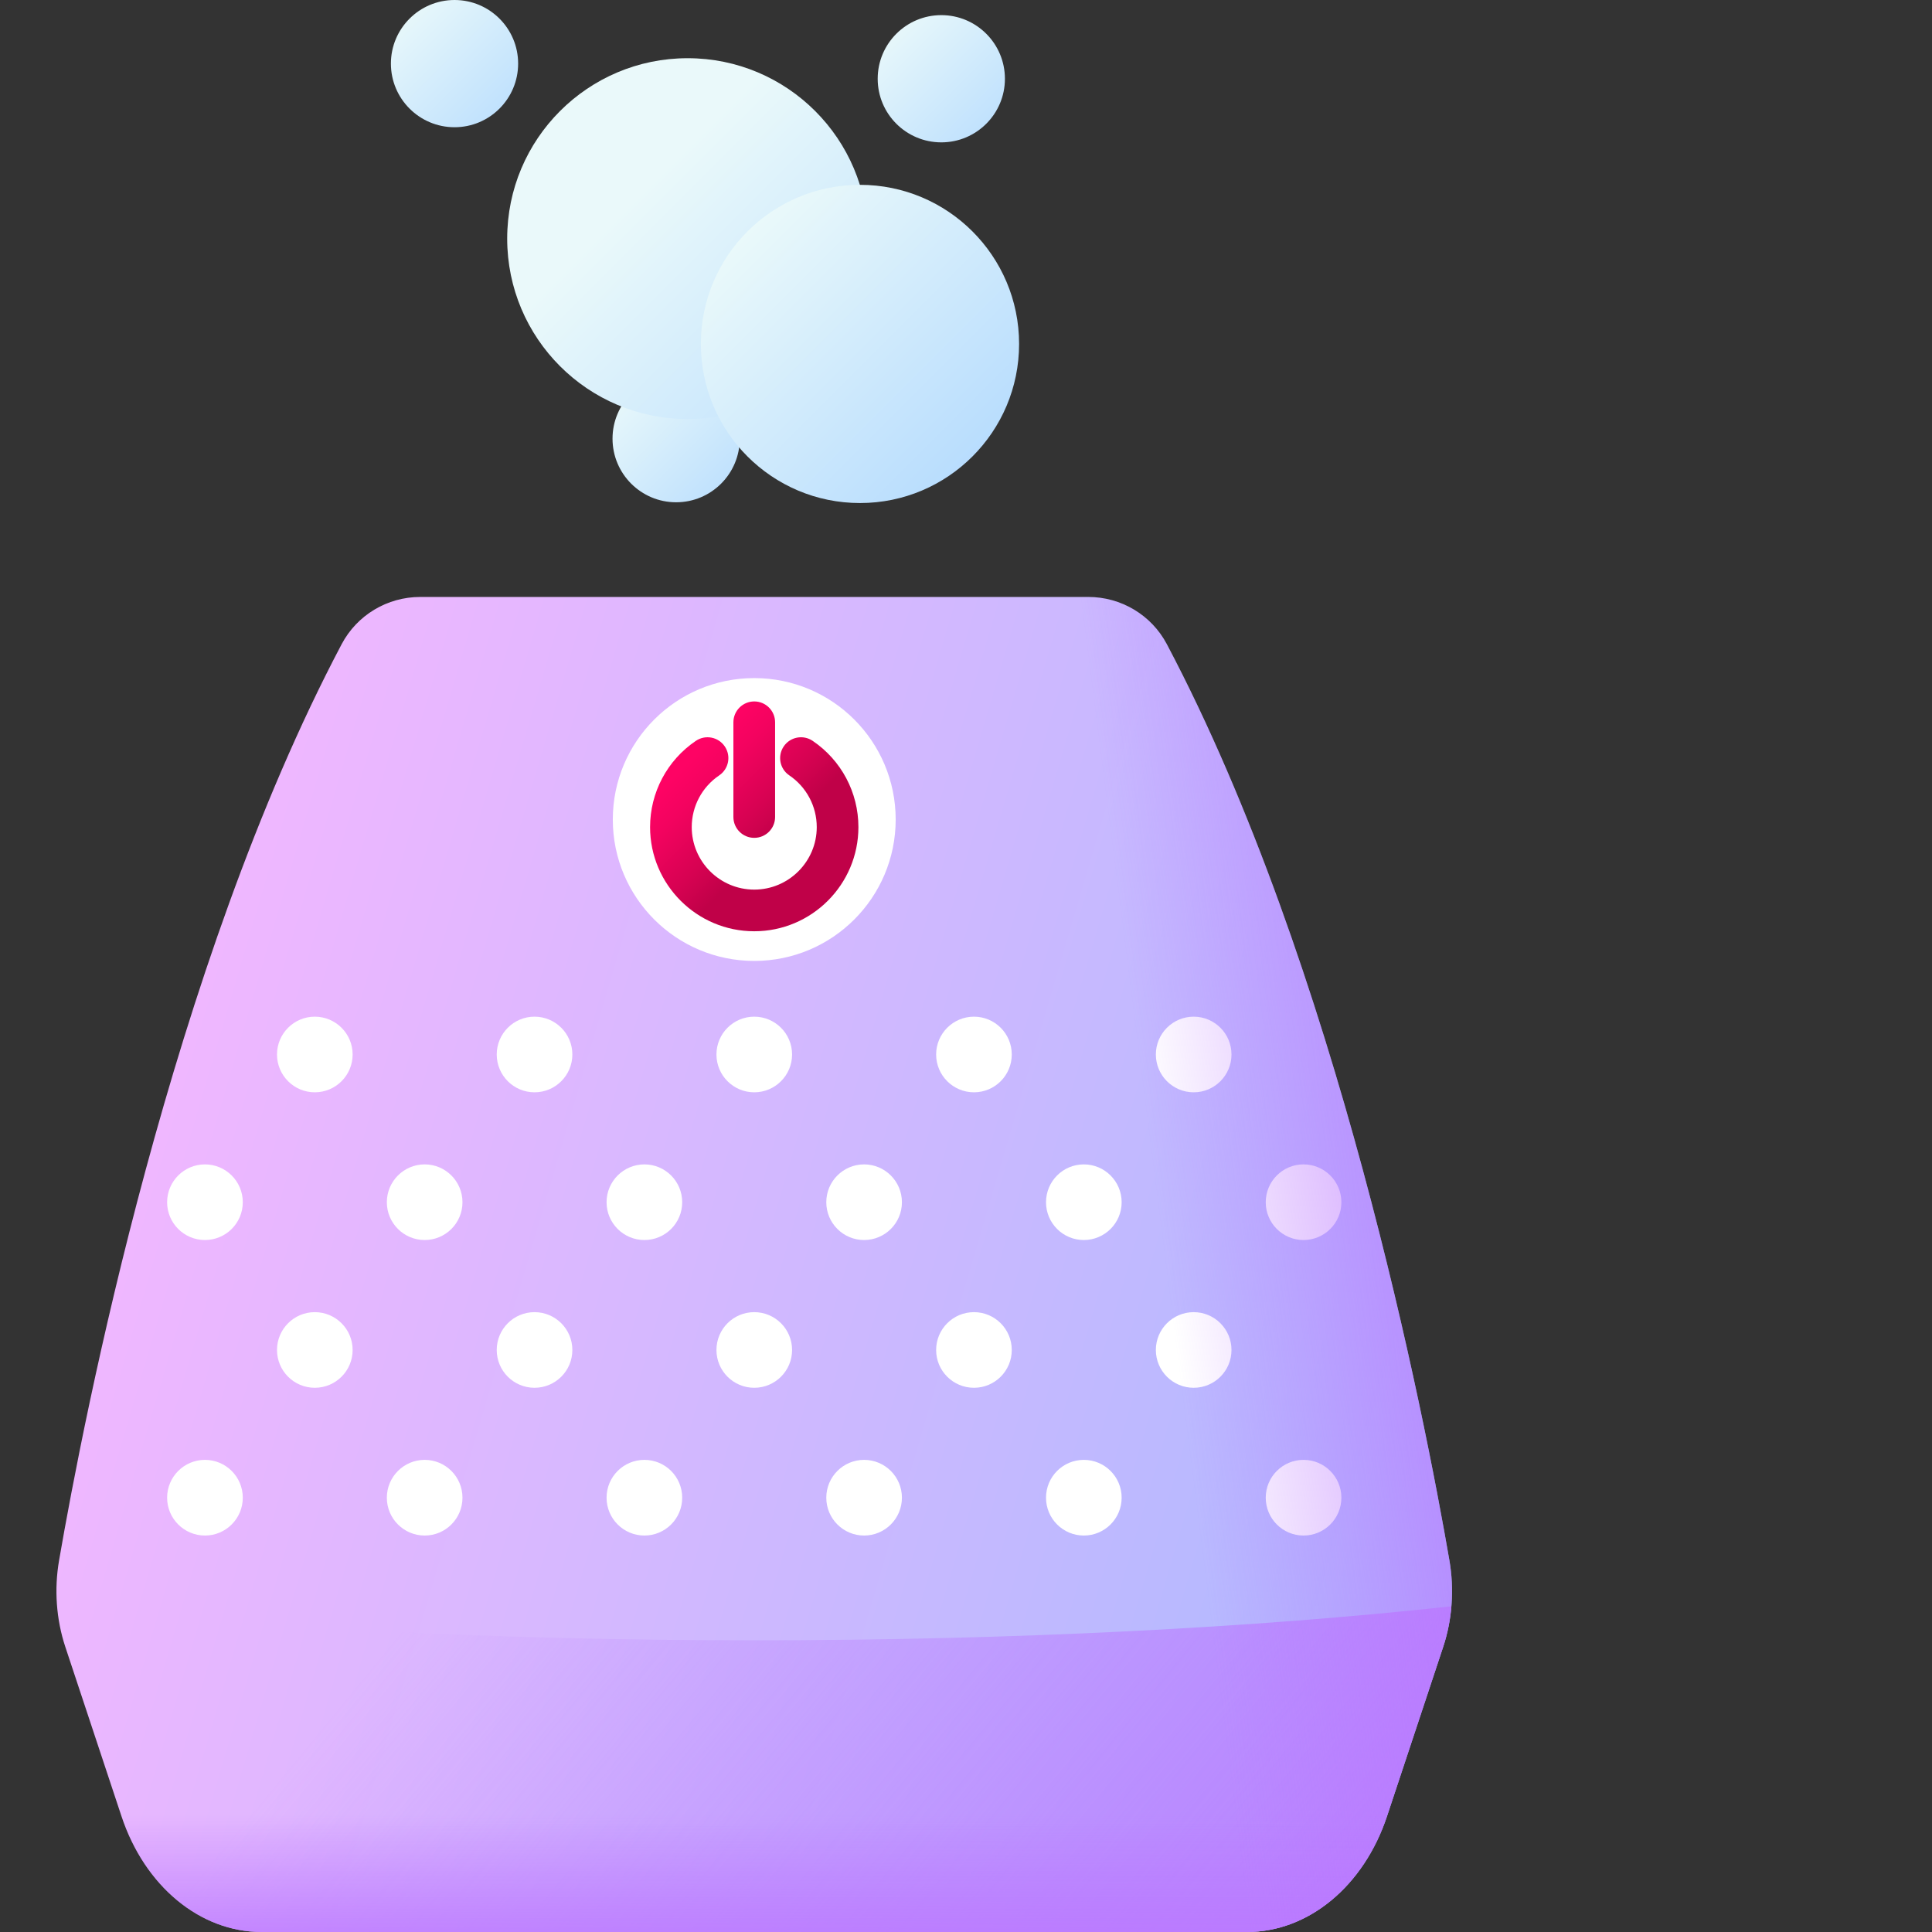 <svg width="48" height="48" viewBox="0 0 48 48" fill="none" xmlns="http://www.w3.org/2000/svg">
<rect x="0" y="0" width="48" height="48" fill="#333333" stroke="none"/>
<g clip-path="url(#clip0_826_58350)">
<path d="M16.798 12.479C17.671 12.479 18.379 11.771 18.379 10.898C18.379 10.025 17.671 9.318 16.798 9.318C15.926 9.318 15.218 10.025 15.218 10.898C15.218 11.771 15.926 12.479 16.798 12.479Z" fill="url(#paint0_linear_826_58350)"/>
<path d="M17.084 10.411C19.559 10.411 21.566 8.404 21.566 5.929C21.566 3.453 19.559 1.446 17.084 1.446C14.608 1.446 12.601 3.453 12.601 5.929C12.601 8.404 14.608 10.411 17.084 10.411Z" fill="url(#paint1_linear_826_58350)"/>
<path d="M21.366 12.498C23.549 12.498 25.319 10.728 25.319 8.545C25.319 6.362 23.549 4.592 21.366 4.592C19.182 4.592 17.413 6.362 17.413 8.545C17.413 10.728 19.182 12.498 21.366 12.498Z" fill="url(#paint2_linear_826_58350)"/>
<path d="M23.387 3.537C24.259 3.537 24.967 2.83 24.967 1.957C24.967 1.084 24.259 0.376 23.387 0.376C22.514 0.376 21.806 1.084 21.806 1.957C21.806 2.83 22.514 3.537 23.387 3.537Z" fill="url(#paint3_linear_826_58350)"/>
<path d="M11.293 3.161C12.165 3.161 12.873 2.453 12.873 1.58C12.873 0.708 12.165 0 11.293 0C10.42 0 9.712 0.708 9.712 1.58C9.712 2.453 10.42 3.161 11.293 3.161Z" fill="url(#paint4_linear_826_58350)"/>
<path d="M35.855 40.917L34.461 45.121C33.883 46.862 32.507 48 30.978 48H6.5C4.971 48 3.594 46.862 3.017 45.121L1.623 40.917C1.397 40.235 1.343 39.486 1.468 38.766C2.081 35.215 4.256 24.018 8.488 16.005C8.87 15.281 9.623 14.831 10.441 14.831H27.037C27.855 14.831 28.608 15.281 28.99 16.005C33.222 24.018 35.397 35.215 36.01 38.766C36.135 39.486 36.081 40.235 35.855 40.917Z" fill="url(#paint5_linear_826_58350)"/>
<path d="M29.657 27.138C30.175 27.138 30.596 26.717 30.596 26.198C30.596 25.68 30.175 25.259 29.657 25.259C29.138 25.259 28.717 25.68 28.717 26.198C28.717 26.717 29.138 27.138 29.657 27.138Z" fill="white"/>
<path d="M24.198 27.138C24.717 27.138 25.137 26.717 25.137 26.198C25.137 25.68 24.717 25.259 24.198 25.259C23.679 25.259 23.258 25.68 23.258 26.198C23.258 26.717 23.679 27.138 24.198 27.138Z" fill="white"/>
<path d="M18.739 27.138C19.258 27.138 19.679 26.717 19.679 26.198C19.679 25.68 19.258 25.259 18.739 25.259C18.22 25.259 17.8 25.68 17.8 26.198C17.8 26.717 18.22 27.138 18.739 27.138Z" fill="white"/>
<path d="M13.28 27.138C13.799 27.138 14.22 26.717 14.22 26.198C14.22 25.68 13.799 25.259 13.28 25.259C12.761 25.259 12.341 25.68 12.341 26.198C12.341 26.717 12.761 27.138 13.28 27.138Z" fill="white"/>
<path d="M7.821 27.138C8.34 27.138 8.761 26.717 8.761 26.198C8.761 25.68 8.34 25.259 7.821 25.259C7.303 25.259 6.882 25.68 6.882 26.198C6.882 26.717 7.303 27.138 7.821 27.138Z" fill="white"/>
<path d="M32.386 30.808C32.905 30.808 33.326 30.388 33.326 29.869C33.326 29.35 32.905 28.929 32.386 28.929C31.867 28.929 31.447 29.35 31.447 29.869C31.447 30.388 31.867 30.808 32.386 30.808Z" fill="white"/>
<path d="M26.927 30.808C27.446 30.808 27.867 30.388 27.867 29.869C27.867 29.35 27.446 28.929 26.927 28.929C26.408 28.929 25.988 29.35 25.988 29.869C25.988 30.388 26.408 30.808 26.927 30.808Z" fill="white"/>
<path d="M21.468 30.808C21.987 30.808 22.408 30.388 22.408 29.869C22.408 29.35 21.987 28.929 21.468 28.929C20.95 28.929 20.529 29.35 20.529 29.869C20.529 30.388 20.95 30.808 21.468 30.808Z" fill="white"/>
<path d="M16.01 30.808C16.529 30.808 16.949 30.388 16.949 29.869C16.949 29.35 16.529 28.929 16.01 28.929C15.491 28.929 15.07 29.35 15.07 29.869C15.07 30.388 15.491 30.808 16.01 30.808Z" fill="white"/>
<path d="M10.551 30.808C11.07 30.808 11.49 30.388 11.49 29.869C11.49 29.35 11.07 28.929 10.551 28.929C10.032 28.929 9.611 29.35 9.611 29.869C9.611 30.388 10.032 30.808 10.551 30.808Z" fill="white"/>
<path d="M5.092 30.808C5.611 30.808 6.032 30.388 6.032 29.869C6.032 29.35 5.611 28.929 5.092 28.929C4.573 28.929 4.152 29.35 4.152 29.869C4.152 30.388 4.573 30.808 5.092 30.808Z" fill="white"/>
<path d="M29.657 34.479C30.175 34.479 30.596 34.059 30.596 33.54C30.596 33.021 30.175 32.6 29.657 32.6C29.138 32.6 28.717 33.021 28.717 33.54C28.717 34.059 29.138 34.479 29.657 34.479Z" fill="white"/>
<path d="M24.198 34.479C24.717 34.479 25.137 34.059 25.137 33.54C25.137 33.021 24.717 32.6 24.198 32.6C23.679 32.6 23.258 33.021 23.258 33.54C23.258 34.059 23.679 34.479 24.198 34.479Z" fill="white"/>
<path d="M18.739 34.479C19.258 34.479 19.679 34.059 19.679 33.54C19.679 33.021 19.258 32.6 18.739 32.6C18.22 32.6 17.8 33.021 17.8 33.54C17.8 34.059 18.22 34.479 18.739 34.479Z" fill="white"/>
<path d="M13.28 34.479C13.799 34.479 14.22 34.059 14.22 33.54C14.22 33.021 13.799 32.6 13.28 32.6C12.761 32.6 12.341 33.021 12.341 33.54C12.341 34.059 12.761 34.479 13.28 34.479Z" fill="white"/>
<path d="M7.821 34.479C8.34 34.479 8.761 34.059 8.761 33.54C8.761 33.021 8.34 32.6 7.821 32.6C7.303 32.6 6.882 33.021 6.882 33.54C6.882 34.059 7.303 34.479 7.821 34.479Z" fill="white"/>
<path d="M32.386 38.15C32.905 38.15 33.326 37.729 33.326 37.21C33.326 36.691 32.905 36.27 32.386 36.27C31.867 36.27 31.447 36.691 31.447 37.21C31.447 37.729 31.867 38.15 32.386 38.15Z" fill="white"/>
<path d="M26.927 38.15C27.446 38.15 27.867 37.729 27.867 37.21C27.867 36.691 27.446 36.27 26.927 36.27C26.408 36.27 25.988 36.691 25.988 37.21C25.988 37.729 26.408 38.15 26.927 38.15Z" fill="white"/>
<path d="M21.468 38.15C21.987 38.15 22.408 37.729 22.408 37.21C22.408 36.691 21.987 36.27 21.468 36.27C20.95 36.27 20.529 36.691 20.529 37.21C20.529 37.729 20.95 38.15 21.468 38.15Z" fill="white"/>
<path d="M16.01 38.15C16.529 38.15 16.949 37.729 16.949 37.21C16.949 36.691 16.529 36.27 16.01 36.27C15.491 36.27 15.07 36.691 15.07 37.21C15.07 37.729 15.491 38.15 16.01 38.15Z" fill="white"/>
<path d="M10.551 38.15C11.07 38.15 11.49 37.729 11.49 37.21C11.49 36.691 11.07 36.27 10.551 36.27C10.032 36.27 9.611 36.691 9.611 37.21C9.611 37.729 10.032 38.15 10.551 38.15Z" fill="white"/>
<path d="M5.092 38.15C5.611 38.15 6.032 37.729 6.032 37.21C6.032 36.691 5.611 36.27 5.092 36.27C4.573 36.27 4.152 36.691 4.152 37.21C4.152 37.729 4.573 38.15 5.092 38.15Z" fill="white"/>
<path d="M18.739 40.753C12.265 40.753 6.281 40.439 1.419 39.908C1.448 40.252 1.515 40.593 1.622 40.917L3.017 45.121C3.594 46.862 4.971 48 6.5 48H30.978C32.507 48 33.883 46.862 34.461 45.121L35.855 40.917C35.963 40.593 36.03 40.252 36.059 39.908C31.197 40.439 25.212 40.753 18.739 40.753Z" fill="url(#paint6_linear_826_58350)"/>
<path d="M18.739 40.753C12.265 40.753 6.281 40.439 1.419 39.908C1.448 40.252 1.515 40.593 1.622 40.917L3.017 45.121C3.594 46.862 4.971 48 6.5 48H30.978C32.507 48 33.883 46.862 34.461 45.121L35.855 40.917C35.963 40.593 36.03 40.252 36.059 39.908C31.197 40.439 25.212 40.753 18.739 40.753Z" fill="url(#paint7_linear_826_58350)"/>
<path d="M28.99 16.005C28.608 15.281 27.855 14.831 27.037 14.831H19.868V48H30.978C32.507 48 33.883 46.862 34.461 45.121L35.855 40.917C36.081 40.235 36.135 39.486 36.01 38.766C35.397 35.215 33.222 24.018 28.99 16.005Z" fill="url(#paint8_linear_826_58350)"/>
<path d="M18.739 23.874C20.68 23.874 22.253 22.301 22.253 20.361C22.253 18.42 20.68 16.847 18.739 16.847C16.799 16.847 15.225 18.42 15.225 20.361C15.225 22.301 16.799 23.874 18.739 23.874Z" fill="white"/>
<path d="M20.19 18.406C19.953 18.246 19.631 18.308 19.471 18.545C19.311 18.782 19.373 19.104 19.61 19.264C20.037 19.553 20.292 20.033 20.292 20.549C20.292 21.405 19.595 22.102 18.739 22.102C17.883 22.102 17.186 21.405 17.186 20.549C17.186 20.033 17.441 19.553 17.869 19.264C18.105 19.104 18.168 18.782 18.007 18.545C17.847 18.308 17.526 18.246 17.289 18.406C16.576 18.888 16.151 19.689 16.151 20.549C16.151 21.976 17.312 23.137 18.739 23.137C20.166 23.137 21.327 21.976 21.327 20.549C21.327 19.689 20.902 18.888 20.19 18.406Z" fill="url(#paint9_linear_826_58350)"/>
<path d="M18.739 20.816C19.025 20.816 19.257 20.584 19.257 20.298V17.945C19.257 17.659 19.025 17.427 18.739 17.427C18.453 17.427 18.221 17.659 18.221 17.945V20.298C18.221 20.584 18.453 20.816 18.739 20.816Z" fill="url(#paint10_linear_826_58350)"/>
</g>
<defs>
<linearGradient id="paint0_linear_826_58350" x1="15.427" y1="9.526" x2="18.749" y2="12.848" gradientUnits="userSpaceOnUse">
<stop stop-color="#EAF9FA"/>
<stop offset="1" stop-color="#B3DAFE"/>
</linearGradient>
<linearGradient id="paint1_linear_826_58350" x1="15.92" y1="4.765" x2="23.051" y2="11.896" gradientUnits="userSpaceOnUse">
<stop stop-color="#EAF9FA"/>
<stop offset="1" stop-color="#B3DAFE"/>
</linearGradient>
<linearGradient id="paint2_linear_826_58350" x1="18.542" y1="5.722" x2="24.765" y2="11.945" gradientUnits="userSpaceOnUse">
<stop stop-color="#EAF9FA"/>
<stop offset="1" stop-color="#B3DAFE"/>
</linearGradient>
<linearGradient id="paint3_linear_826_58350" x1="22.015" y1="0.585" x2="25.337" y2="3.907" gradientUnits="userSpaceOnUse">
<stop stop-color="#EAF9FA"/>
<stop offset="1" stop-color="#B3DAFE"/>
</linearGradient>
<linearGradient id="paint4_linear_826_58350" x1="9.921" y1="0.209" x2="13.243" y2="3.531" gradientUnits="userSpaceOnUse">
<stop stop-color="#EAF9FA"/>
<stop offset="1" stop-color="#B3DAFE"/>
</linearGradient>
<linearGradient id="paint5_linear_826_58350" x1="1.402" y1="14.831" x2="42.063" y2="26.801" gradientUnits="userSpaceOnUse">
<stop stop-color="#FBB6FF"/>
<stop offset="1" stop-color="#A9BAFF"/>
</linearGradient>
<linearGradient id="paint6_linear_826_58350" x1="12.604" y1="37.289" x2="32.745" y2="53.853" gradientUnits="userSpaceOnUse">
<stop stop-color="#BB77FF" stop-opacity="0"/>
<stop offset="1" stop-color="#BB77FF"/>
</linearGradient>
<linearGradient id="paint7_linear_826_58350" x1="18.739" y1="45.082" x2="18.739" y2="48.96" gradientUnits="userSpaceOnUse">
<stop stop-color="#BB77FF" stop-opacity="0"/>
<stop offset="1" stop-color="#BB77FF"/>
</linearGradient>
<linearGradient id="paint8_linear_826_58350" x1="28.893" y1="30.986" x2="38.493" y2="29.762" gradientUnits="userSpaceOnUse">
<stop stop-color="#BB77FF" stop-opacity="0"/>
<stop offset="1" stop-color="#BB77FF"/>
</linearGradient>
<linearGradient id="paint9_linear_826_58350" x1="17.104" y1="18.913" x2="19.149" y2="20.959" gradientUnits="userSpaceOnUse">
<stop stop-color="#FE0364"/>
<stop offset="0.257" stop-color="#F3035F"/>
<stop offset="0.701" stop-color="#D70252"/>
<stop offset="1" stop-color="#C00148"/>
</linearGradient>
<linearGradient id="paint10_linear_826_58350" x1="17.817" y1="18.2" x2="19.863" y2="20.245" gradientUnits="userSpaceOnUse">
<stop stop-color="#FE0364"/>
<stop offset="0.257" stop-color="#F3035F"/>
<stop offset="0.701" stop-color="#D70252"/>
<stop offset="1" stop-color="#C00148"/>
</linearGradient>
<clipPath id="clip0_826_58350">
<rect width="48" height="48" fill="white"/>
</clipPath>
</defs>
</svg>

